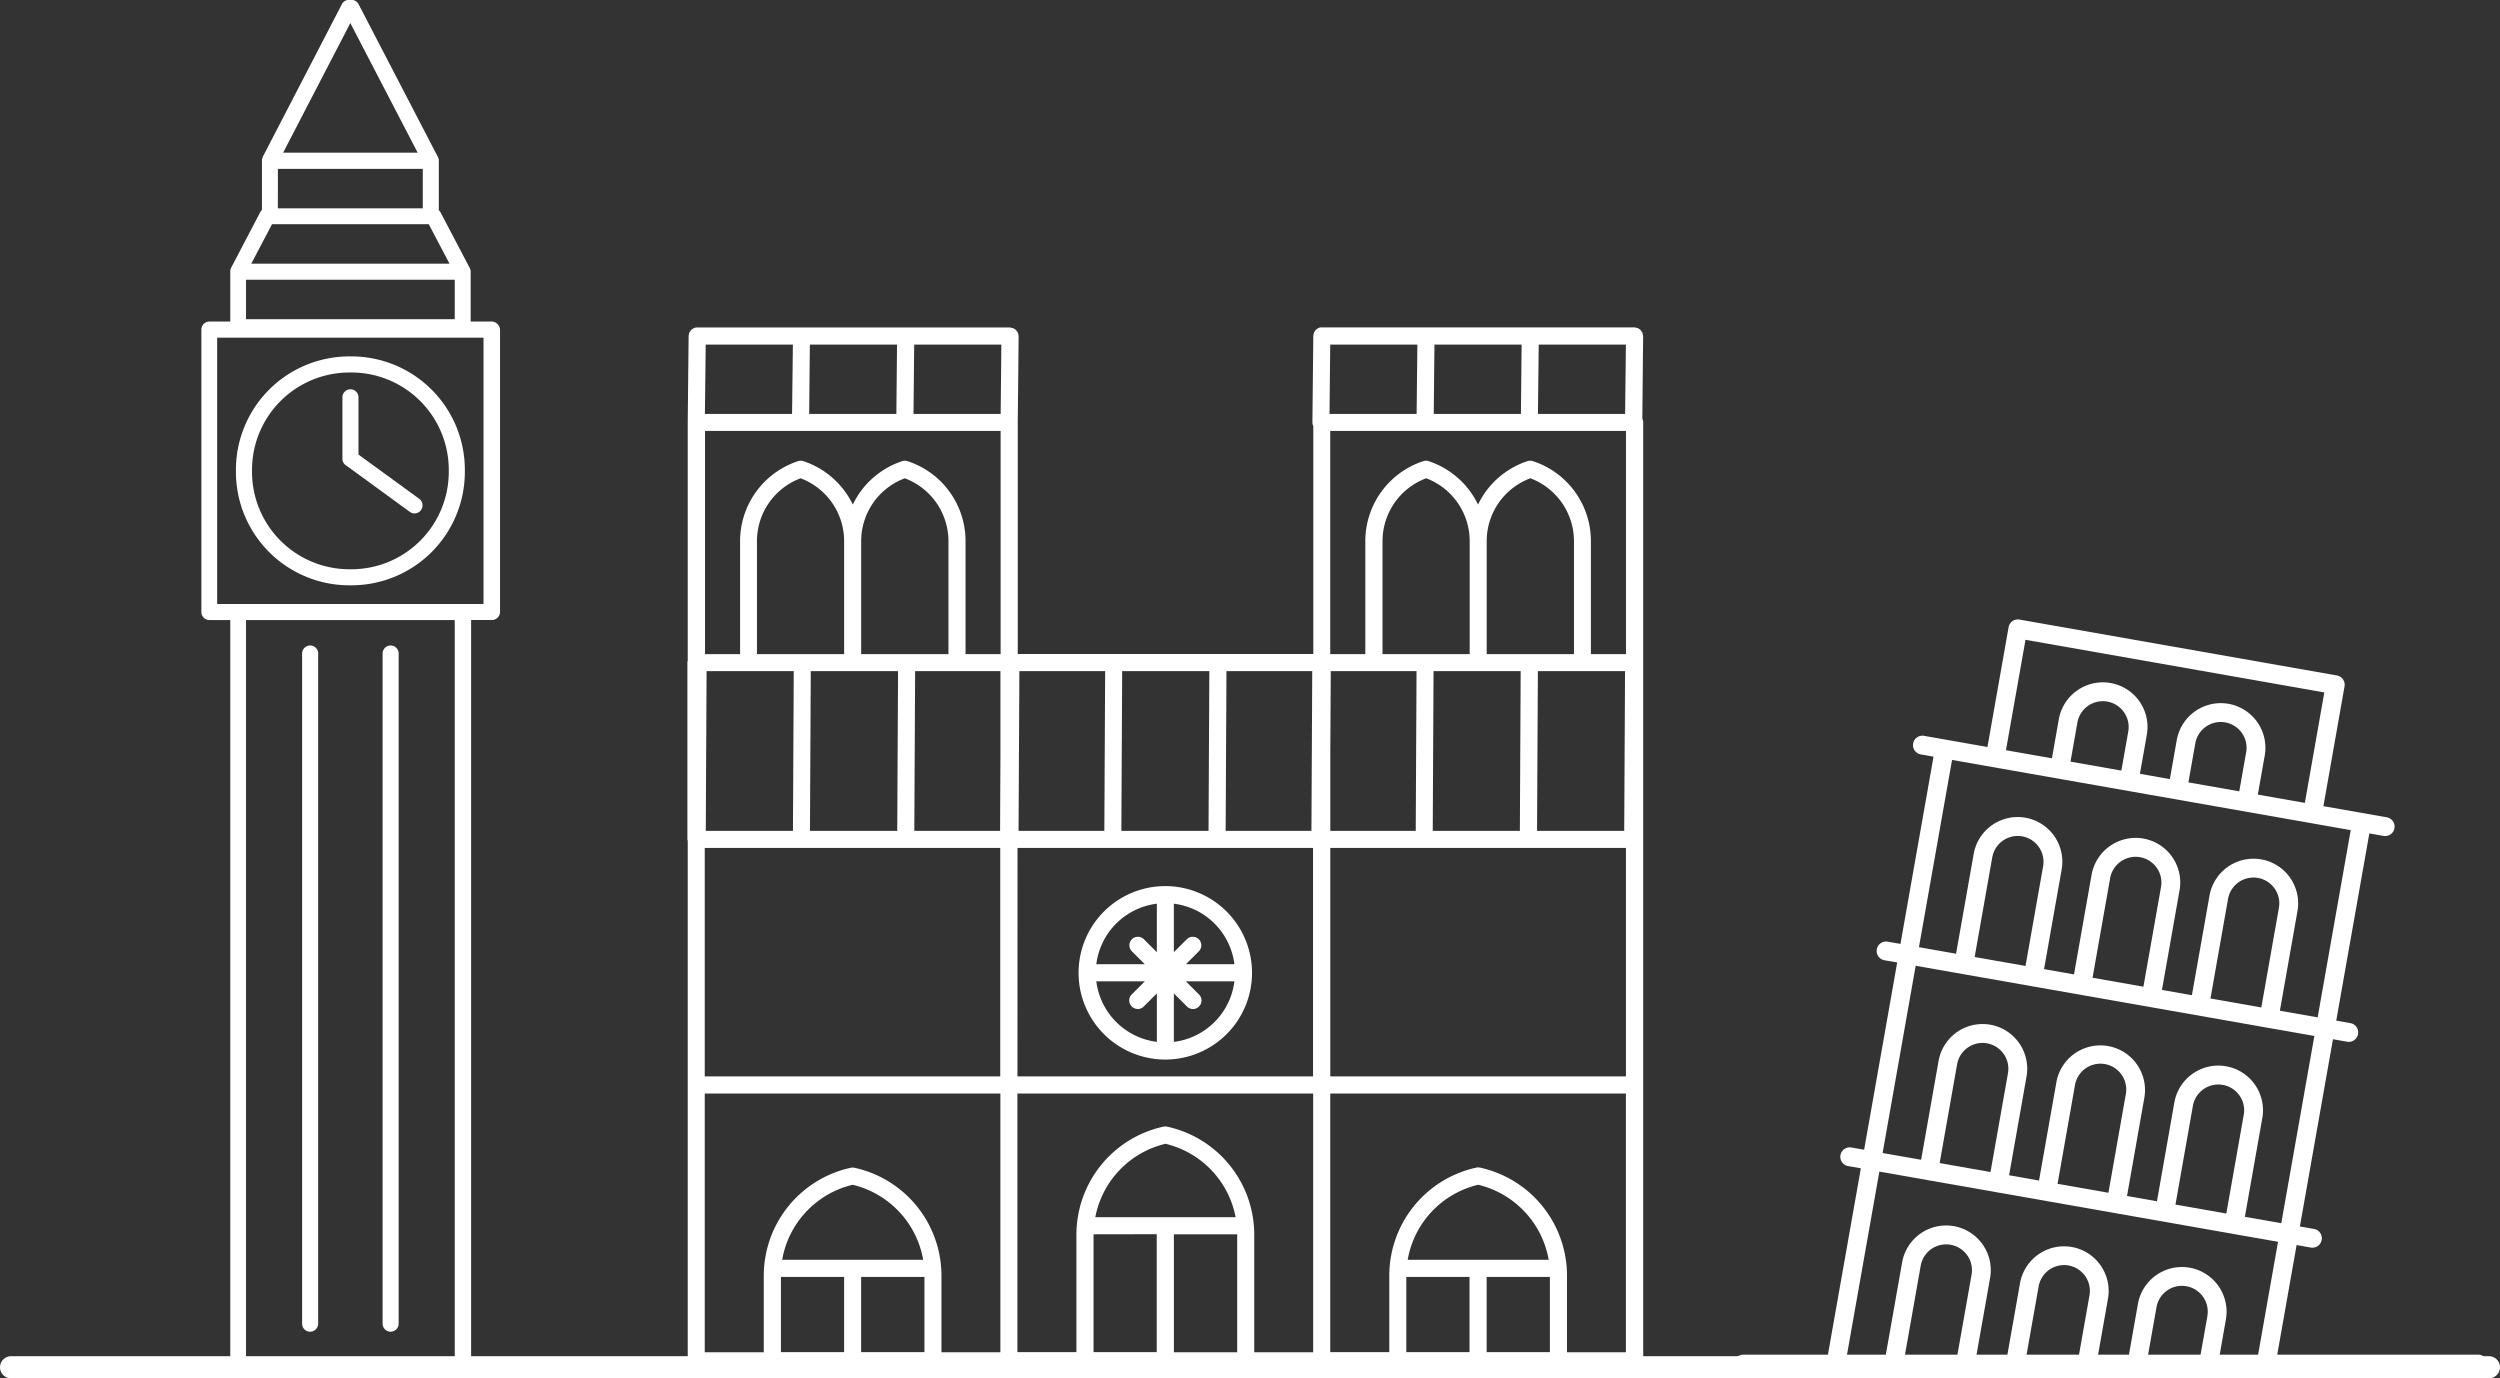 <svg xmlns="http://www.w3.org/2000/svg" width="282.5" height="155.75" viewBox="0 0 282.5 155.75">
  <rect x="0" y="0" width="282.5" height="155.75" fill="#333333" stroke="none"/>
  <g id="Group_57" data-name="Group 57" transform="translate(-1301.25 -2285)">
    <line id="Line_15" data-name="Line 15" x2="280" transform="translate(1302.5 2439.5)" fill="none" stroke="#fff" stroke-linecap="round" stroke-width="2.5"/>
    <g id="Group_56" data-name="Group 56" transform="translate(-8.828)">
      <g id="noun-big-ben-1191261" transform="translate(1040.398 2268.989)">
        <path id="Path_13138" data-name="Path 13138" d="M325.226,52.341h-2.36V46.712a.872.872,0,0,0-.149-.5l-3.251-6.19a.722.722,0,0,0-.2-.248v-5.6a.9.9,0,0,0-.132-.479l-8.93-17.2a.906.906,0,0,0-.808-.5h-.281a.9.9,0,0,0-.808.5l-8.93,17.232v.032c-.016.033-.033.05-.033.083,0,.016,0,.016-.016.033-.016.033-.016.05-.033.083v.016c0,.033-.016.066-.016.1v5.677a.722.722,0,0,0-.2.248L295.8,46.265v.016a.291.291,0,0,0-.033.083.054.054,0,0,1-.016.033c-.016.033-.016.05-.033.083V46.5c0,.033-.016.066-.016.1v5.744h-2.36a.915.915,0,0,0-.907.907v31.92a.915.915,0,0,0,.907.907h2.36v84.178a.915.915,0,0,0,.907.907h25.4a.915.915,0,0,0,.907-.907V86.074h2.36a.915.915,0,0,0,.907-.907l0-31.92a.983.983,0,0,0-.958-.907ZM297.48,47.62h23.586v4.457H297.48Zm3.6-12.528h16.373v4.457H301.079Zm8.186-16.473,7.609,14.64h-15.2Zm-8.847,22.728h17.711l2.344,4.457h-22.4Zm20.649,128.017H297.48V86.077h23.586Zm3.251-85.1h-30.1v-30.1h30.1Z" fill="#fff"/>
        <path id="Path_13139" data-name="Path 13139" d="M331.979,341.026a.915.915,0,0,0,.907-.907V264.391a.907.907,0,0,0-1.814,0v75.728A.9.9,0,0,0,331.979,341.026Z" transform="translate(-27.253 -174.532)" fill="#fff"/>
        <path id="Path_13140" data-name="Path 13140" d="M362.842,341.026a.915.915,0,0,0,.907-.907V264.391a.907.907,0,0,0-1.814,0v75.728A.913.913,0,0,0,362.842,341.026Z" transform="translate(-49.02 -174.532)" fill="#fff"/>
        <path id="Path_13141" data-name="Path 13141" d="M318.512,178.521h.248a12.82,12.82,0,0,0,12.809-12.809v-.248a12.82,12.82,0,0,0-12.809-12.809h-.248A12.82,12.82,0,0,0,305.7,165.465v.248A12.82,12.82,0,0,0,318.512,178.521Zm-10.993-13.055a11.01,11.01,0,0,1,10.993-10.993h.248a11.01,11.01,0,0,1,10.993,10.993v.248a11.01,11.01,0,0,1-10.993,10.993h-.248a11.01,11.01,0,0,1-10.993-10.993Z" transform="translate(-9.361 -96.37)" fill="#fff"/>
        <path id="Path_13142" data-name="Path 13142" d="M346.891,173.823l7.246,5.282a.893.893,0,0,0,1.271-.2.917.917,0,0,0-.2-1.271l-6.867-5v-6.47a.907.907,0,1,0-1.814,0V173.1a.869.869,0,0,0,.362.726Z" transform="translate(-38.153 -105.257)" fill="#fff"/>
      </g>
      <g id="noun-notre-dame-3117109" transform="translate(1268.914 2294)">
        <path id="Path_13143" data-name="Path 13143" d="M317.9,298.26a9.8,9.8,0,1,0,9.8,9.8A9.809,9.809,0,0,0,317.9,298.26Zm7.81,8.829h-5.481l1.478-1.478a.962.962,0,0,0-1.36-1.36l-1.478,1.478v-5.481a7.875,7.875,0,0,1,6.841,6.841Zm-8.764-6.841v5.481l-1.478-1.478a.962.962,0,0,0-1.36,1.36l1.478,1.478h-5.481a7.873,7.873,0,0,1,6.841-6.841Zm-6.841,8.777h5.481L314.11,310.5a.955.955,0,0,0,0,1.36.971.971,0,0,0,.68.287.919.919,0,0,0,.68-.287l1.478-1.478v5.481a7.873,7.873,0,0,1-6.841-6.841Zm8.764,6.841v-5.481l1.478,1.478a.971.971,0,0,0,.68.287.919.919,0,0,0,.68-.287.955.955,0,0,0,0-1.36l-1.478-1.478h5.481a7.872,7.872,0,0,1-6.841,6.841Z" transform="translate(-145.058 -207.131)" fill="#fff"/>
        <path id="Path_13144" data-name="Path 13144" d="M226.831,28.968a.889.889,0,0,0-.039-.2.732.732,0,0,0-.039-.183.781.781,0,0,0-.118-.17.809.809,0,0,0-.091-.13,1.357,1.357,0,0,0-.17-.118,1.048,1.048,0,0,0-.13-.091,1,1,0,0,0-.2-.039.639.639,0,0,0-.172-.04H190.519a.7.7,0,0,0-.5.157,1.545,1.545,0,0,0-.183.13.517.517,0,0,0-.091.144,1.12,1.12,0,0,0-.1.157.762.762,0,0,0-.039.17,1.069,1.069,0,0,0-.039.2l-.1,9.758a.861.861,0,0,0,.1.419V64.9H156.17V38.74l.1-9.758a.652.652,0,0,0-.039-.17,1,1,0,0,0-.039-.2,1.284,1.284,0,0,0-.091-.13,1.357,1.357,0,0,0-.118-.17.417.417,0,0,0-.159-.119,1.122,1.122,0,0,0-.157-.1,1,1,0,0,0-.2-.039.434.434,0,0,0-.17-.052H119.95a.946.946,0,0,0-.38.078.587.587,0,0,0-.118.078,1.741,1.741,0,0,0-.2.13c-.026.026-.039.078-.078.118a1.377,1.377,0,0,0-.118.183.659.659,0,0,0-.039.157,1.012,1.012,0,0,0-.039.209l-.1,9.758V65.671a.941.941,0,0,0-.039.183V85.829a.775.775,0,0,0,.039.183v58.719a.966.966,0,0,0,.968.968H225.878a.966.966,0,0,0,.968-.968V38.725a.844.844,0,0,0-.1-.405l.092-9.353h0Zm-23.767,55.92.091-18.052H213l-.091,18.052Zm-11.576,0V76.23l.052-9.392h9.693l-.091,18.052Zm10.7-45.194H224.9v25.22h-3.964V52.161a9.5,9.5,0,0,0-6.553-9.052.984.984,0,0,0-.615,0,9.481,9.481,0,0,0-5.585,4.905,9.528,9.528,0,0,0-5.585-4.905.942.942,0,0,0-.6,0,9.515,9.515,0,0,0-6.553,9.052V64.915h-3.964V39.695Zm11.8,25.22H209.16V52.161a7.584,7.584,0,0,1,4.932-7.116,7.6,7.6,0,0,1,4.932,7.116V64.915Zm-11.772,0h-4.827V52.161a7.584,7.584,0,0,1,4.932-7.116,7.591,7.591,0,0,1,4.918,7.116V64.915Zm12.728,1.923h9.85L224.7,84.89h-9.85ZM224.8,37.773h-9.85l.091-7.835h9.85Zm-11.772,0h-9.85l.078-7.835h9.85Zm-11.786,0H191.4l.078-7.835h9.85ZM189.356,84.89h-9.693l.091-18.052h9.693Zm-11.628,0h-9.85l.091-18.052h9.85Zm-11.773,0h-9.693l.091-18.052h9.693Zm-33.265,0,.091-18.052h9.863l-.091,18.052Zm-11.773,0,.091-18.052h9.85l-.091,18.052Zm10.7-45.194h22.617v25.22H150.27V52.162a9.5,9.5,0,0,0-6.553-9.052.942.942,0,0,0-.6,0,9.481,9.481,0,0,0-5.585,4.905,9.528,9.528,0,0,0-5.585-4.905.942.942,0,0,0-.6,0,9.515,9.515,0,0,0-6.553,9.052V64.916h-3.964l0-25.22Zm12,25.22h-5.141V52.162a7.584,7.584,0,0,1,4.932-7.116,7.6,7.6,0,0,1,4.932,7.116V64.916Zm-11.772,0H126.7V52.162a7.584,7.584,0,0,1,4.932-7.116,7.591,7.591,0,0,1,4.918,7.116V64.916Zm12.728,1.923h9.64v9.392l-.039,8.659h-9.693Zm9.666-29.065h-9.85l.078-7.835h9.85Zm-11.786,0H132.6l.078-7.835h9.85Zm-11.785,0h-9.85l.091-7.835h9.85ZM120.8,86.815h33.393v25.82H120.8Zm35.344,0h33.393v25.82h-33.4Zm35.344,0h33.407v25.82H191.487ZM120.8,114.572h33.407v29.235h-6.658v-8.686a12.492,12.492,0,0,0-9.837-12.165,1.044,1.044,0,0,0-.405,0,12.494,12.494,0,0,0-9.837,12.165v8.686H120.8Zm8.751,18.783a10.575,10.575,0,0,1,7.966-8.477,10.6,10.6,0,0,1,7.966,8.477Zm-.157,1.936h7.155v8.5h-7.142v-8.5Zm9.078,8.5v-8.5h7.155v8.5Zm17.672-29.221h33.407v29.235h-6.658v-13.33a12.491,12.491,0,0,0-9.85-12.165,1.043,1.043,0,0,0-.405,0,12.494,12.494,0,0,0-9.837,12.165v13.316H156.13V114.573Zm8.79,13.97a10.56,10.56,0,0,1,7.927-8.293,10.561,10.561,0,0,1,7.927,8.293Zm-.2,1.936,7.142-.013v13.329h-7.142Zm9.078,13.316V130.478h7.155v13.329h-7.155Zm26.423-10.438a10.558,10.558,0,0,1,7.966-8.477,10.6,10.6,0,0,1,7.966,8.477Zm-.157,1.936h7.142v8.5h-7.142Zm9.078,8.5v-8.5H216.3v8.5Zm9.078,0v-8.686a12.493,12.493,0,0,0-9.837-12.165,1.044,1.044,0,0,0-.405,0,12.494,12.494,0,0,0-9.837,12.165v8.686h-6.671V114.573h33.407v29.235h-6.658Z" transform="translate(0 0)" fill="#fff"/>
      </g>
      <g id="noun-leaning-tower-of-pisa-2186443" transform="translate(1379.914 2298.991)">
        <path id="Path_13145" data-name="Path 13145" d="M127.145,141.215h83.047a1.065,1.065,0,1,0,0-2.131h-22.7L189.68,126.7l1.6.282a1.065,1.065,0,0,0,.371-2.1l-1.6-.282,3.737-21.159,1.6.282a1.065,1.065,0,0,0,.371-2.1l-1.6-.282L197.9,80.184l1.6.282a1.065,1.065,0,0,0,.371-2.1l-7.161-1.261,2.386-13.534a1.064,1.064,0,0,0-.863-1.234l-35.865-6.315a1.059,1.059,0,0,0-1.233.864l-2.389,13.533-7.162-1.261a1.065,1.065,0,0,0-.37,2.1l1.439.253-3.736,21.159-1.44-.253a1.065,1.065,0,0,0-.37,2.1l1.44.253-3.736,21.159-1.44-.253a1.065,1.065,0,0,0-.37,2.1l1.44.253-3.721,21.06h-9.573a1.065,1.065,0,1,0,0,2.13Zm25.808-11.175-1.6,9.045h-5.925l1.776-10.055a2.919,2.919,0,0,1,5.263-1.164,2.891,2.891,0,0,1,.483,2.175Zm13.323,2.346-1.183,6.7h-5.926l1.362-7.71a2.917,2.917,0,0,1,5.747,1.011Zm13.323,2.345-.77,4.353H172.9l.948-5.363a2.917,2.917,0,0,1,5.747,1.01ZM159.045,58.308l33.767,5.945-2.2,12.483L185.3,75.8l.779-4.418a5.043,5.043,0,0,0-4.094-5.841,5.055,5.055,0,0,0-5.846,4.09l-.781,4.418-3.381-.6.78-4.418a5.042,5.042,0,0,0-4.1-5.841,5.054,5.054,0,0,0-5.846,4.089l-.779,4.419-5.195-.915Zm24.936,12.705-.78,4.419-5.747-1.012.78-4.418a2.919,2.919,0,0,1,5.263-1.164,2.887,2.887,0,0,1,.484,2.175Zm-13.322-2.345-.781,4.419-5.747-1.012.779-4.418a2.918,2.918,0,0,1,5.748,1.01Zm-19.913,3.214,45.05,7.932-3.737,21.159-4.268-.751,1.988-11.262a5.042,5.042,0,0,0-4.094-5.841,5.054,5.054,0,0,0-5.846,4.089L177.849,98.47l-3.383-.6,1.988-11.262a5.04,5.04,0,0,0-4.094-5.841,5.056,5.056,0,0,0-5.846,4.089l-1.989,11.263-3.383-.6,1.99-11.262a5.047,5.047,0,0,0-9.941-1.751L151.2,93.78l-4.195-.738ZM187.682,88.59l-1.989,11.262-5.747-1.012,1.988-11.262a2.919,2.919,0,0,1,5.263-1.164,2.884,2.884,0,0,1,.484,2.175Zm-13.323-2.346-1.989,11.263-5.747-1.012,1.988-11.261a2.92,2.92,0,0,1,5.264-1.164,2.882,2.882,0,0,1,.484,2.174ZM161.036,83.9l-1.99,11.263L153.3,94.149l1.99-11.262a2.917,2.917,0,0,1,5.747,1.01Zm-14.4,11.241,45.05,7.932-3.737,21.159-4.114-.724,1.971-11.163a5.047,5.047,0,0,0-9.941-1.752L173.9,121.755l-3.383-.6L172.485,110a5.047,5.047,0,0,0-9.94-1.752l-1.971,11.164-3.382-.6,1.972-11.163a5.047,5.047,0,0,0-9.941-1.752l-1.972,11.164L142.9,116.3Zm37.073,16.834-1.971,11.164-5.747-1.012,1.971-11.163a2.919,2.919,0,0,1,5.263-1.164,2.888,2.888,0,0,1,.484,2.175Zm-13.323-2.345-1.971,11.163-5.747-1.012,1.971-11.163a2.917,2.917,0,0,1,5.747,1.011Zm-13.322-2.346-1.972,11.164-5.747-1.012,1.972-11.163a2.917,2.917,0,0,1,5.747,1.01ZM142.531,118.4l45.05,7.932-2.253,12.757h-4.338l.7-3.983a5.047,5.047,0,0,0-9.941-1.751l-1.013,5.734h-3.487l1.117-6.328a5.042,5.042,0,0,0-4.094-5.841,5.052,5.052,0,0,0-5.846,4.089L157,139.086h-3.487l1.532-8.674a5.047,5.047,0,0,0-9.941-1.752l-1.841,10.426h-4.388Z" transform="translate(0 0)" fill="#fff"/>
      </g>
    </g>
  </g>
</svg>

